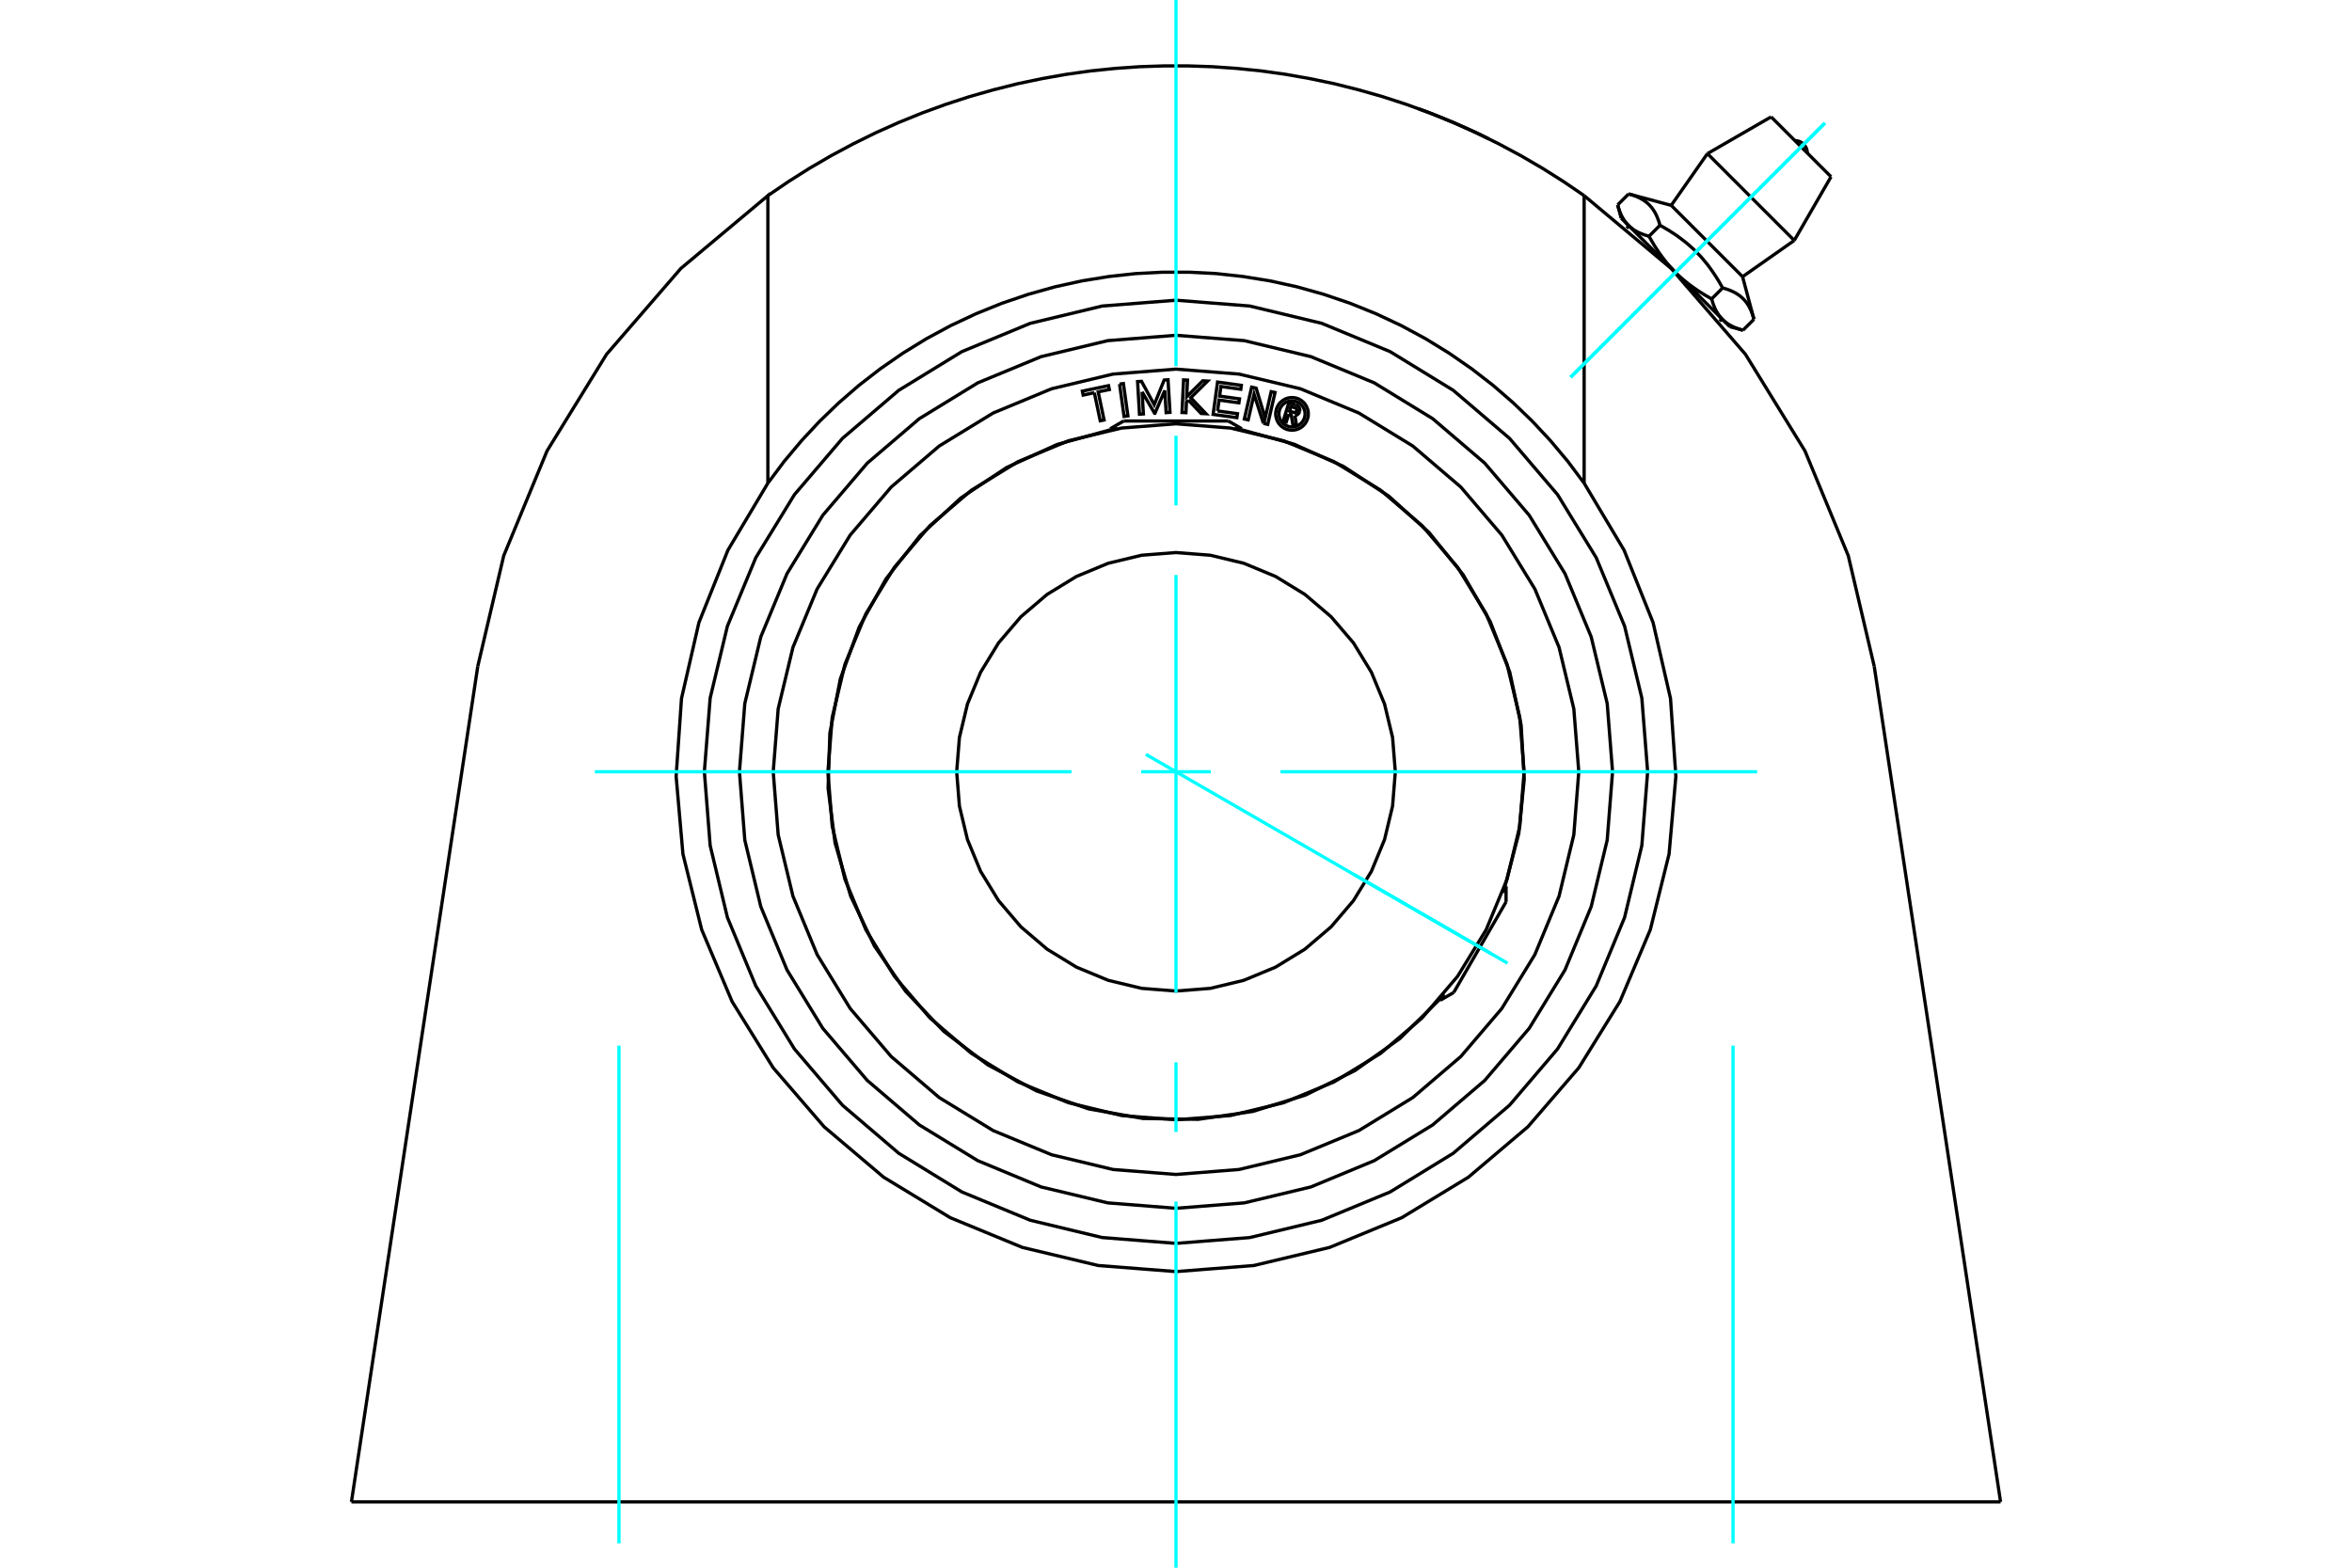 <?xml version="1.0" standalone="no"?>
<!DOCTYPE svg PUBLIC "-//W3C//DTD SVG 1.1//EN"
	"http://www.w3.org/Graphics/SVG/1.1/DTD/svg11.dtd">
<svg xmlns="http://www.w3.org/2000/svg" height="100%" width="100%" viewBox="0 0 36000 24000">
	<rect x="-1800" y="-1200" width="39600" height="26400" style="fill:#FFF"/>
	<g style="fill:none; fill-rule:evenodd" transform="matrix(1 0 0 1 0 0)">
		<g style="fill:none; stroke:#000; stroke-width:50; shape-rendering:geometricPrecision">
			<polyline points="21716,1666 21718,1667 21725,1669 21735,1673 21751,1679 21770,1686 21794,1695 21821,1705 21851,1716 21883,1729 21919,1742 21958,1758 22000,1774 22044,1792 22090,1811 22136,1830 22184,1850 22231,1869 22277,1889 22323,1909 22370,1930 22417,1951 22462,1971 22505,1991 22546,2009 22584,2027 22618,2043 22650,2058 22679,2072 22705,2085 22727,2096 22746,2105 22761,2112 22771,2117 22777,2120 22779,2121"/>
			<polyline points="24247,7397 23997,7063 23732,6747 23455,6450 23165,6170 22855,5901 22527,5647 22182,5408 21821,5186 21447,4984 21061,4803 20665,4643 20262,4506 19852,4391 19439,4300 19025,4233 18612,4188 18202,4167 17798,4167 17388,4188 16975,4233 16561,4300 16148,4391 15738,4506 15335,4643 14939,4803 14553,4984 14179,5186 13818,5408 13473,5647 13145,5901 12835,6170 12545,6450 12268,6747 12003,7063 11753,7397"/>
			<line x1="24247" y1="2995" x2="24247" y2="7397"/>
			<polyline points="11753,2995 12068,2780 12391,2576 12722,2383 13060,2202 13405,2032 13756,1875 14113,1730 14474,1598 14840,1479 15209,1374 15580,1281 15953,1203 16327,1137 16701,1085 17075,1047 17447,1021 17816,1009 18184,1009 18553,1021 18925,1047 19299,1085 19673,1137 20047,1203 20420,1281 20791,1374 21160,1479 21526,1598 21887,1730 22244,1875 22595,2032 22940,2202 23278,2383 23609,2576 23932,2780 24247,2995"/>
			<polyline points="11753,7397 11753,2995 10421,4110 9284,5424 8373,6903 7710,8508 7313,10200"/>
			<line x1="5379" y1="22993" x2="7313" y2="10200"/>
			<line x1="30621" y1="22993" x2="5379" y2="22993"/>
			<line x1="28687" y1="10200" x2="30621" y2="22993"/>
			<polyline points="28687,10200 28290,8508 27627,6903 26716,5424 25579,4110 24247,2995"/>
			<polyline points="11753,7397 11142,8422 10698,9530 10431,10694 10349,11885 10453,13074 10740,14232 11205,15332 11834,16346 12614,17250 13525,18022 14545,18642 15649,19097 16810,19374 18000,19467 19190,19374 20351,19097 21455,18642 22475,18022 23386,17250 24166,16346 24795,15332 25260,14232 25547,13074 25651,11885 25569,10694 25302,9530 24858,8422 24247,7397"/>
			<polyline points="25219,11815 25130,10686 24866,9585 24432,8538 23840,7572 23105,6711 22243,5975 21277,5383 20231,4950 19129,4685 18000,4596 16871,4685 15769,4950 14723,5383 13757,5975 12895,6711 12160,7572 11568,8538 11134,9585 10870,10686 10781,11815 10870,12945 11134,14046 11568,15093 12160,16059 12895,16920 13757,17656 14723,18248 15769,18681 16871,18946 18000,19035 19129,18946 20231,18681 21277,18248 22243,17656 23105,16920 23840,16059 24432,15093 24866,14046 25130,12945 25219,11815"/>
			<line x1="26846" y1="4888" x2="26678" y2="5055"/>
			<line x1="25580" y1="3144" x2="26672" y2="4236"/>
			<polyline points="24928,2969 24952,2976 24976,2983 24998,2990 25020,2998 25040,3006 25060,3014 25079,3023 25098,3032 25115,3041 25132,3051 25149,3061 25165,3071 25180,3082 25194,3093 25209,3104 25222,3116 25235,3128 25248,3141 25260,3154 25272,3168 25284,3182 25295,3197 25305,3212 25316,3228 25326,3244 25335,3261 25345,3279 25353,3297 25362,3316 25370,3336 25378,3357 25386,3378 25394,3401 25401,3424 25407,3449 25448,3471 25486,3494 25524,3516 25560,3538 25595,3561 25629,3583 25662,3605 25694,3628 25725,3651 25755,3674 25785,3697 25814,3720 25842,3744 25869,3768 25896,3792 25923,3816 25948,3841 25974,3867 25999,3893 26024,3919 26048,3946 26072,3974 26095,4002 26119,4031 26142,4060 26165,4091 26187,4122 26210,4154 26232,4187 26255,4221 26277,4256 26300,4292 26322,4329 26344,4368 26367,4408 26391,4415 26415,4422 26437,4429 26459,4437 26479,4445 26499,4453 26518,4462 26537,4471 26554,4480 26571,4490 26588,4500 26603,4510 26619,4521 26633,4532 26647,4543 26661,4555 26674,4567 26687,4580 26699,4593 26711,4607 26723,4621 26734,4636 26744,4651 26755,4667 26765,4683 26774,4700 26783,4718 26792,4736 26801,4755 26809,4775 26817,4796 26825,4817 26832,4840 26839,4863 26846,4888"/>
			<polyline points="26364,4890 26358,4883 26352,4877 26346,4870 26340,4863 26334,4857 26328,4849 26323,4842 26317,4835 26312,4828 26306,4820 26301,4812 26296,4805 26291,4797 26286,4789 26281,4780 26276,4772 26271,4763 26266,4754 26262,4746 26257,4736 26253,4727 26248,4718 26244,4708 26240,4698 26236,4688 26232,4678 26228,4668 26224,4657 26220,4646 26216,4635 26213,4624 26209,4612 26206,4600 26202,4588 26199,4576"/>
			<polyline points="26678,5055 26666,5052 26654,5049 26642,5045 26631,5041 26619,5038 26608,5034 26597,5030 26587,5026 26576,5022 26566,5018 26556,5014 26546,5010 26536,5006 26527,5001 26518,4997 26509,4992 26500,4988 26491,4983 26482,4978 26474,4974 26466,4969 26458,4964 26450,4959 26442,4953 26434,4948 26427,4943 26419,4937 26412,4932 26405,4926 26398,4920 26391,4914 26384,4908 26377,4902 26371,4896 26364,4890"/>
			<polyline points="26367,4408 26199,4576 26179,4565 26159,4553 26139,4542 26120,4531 26101,4520 26083,4509 26065,4497 26047,4486 26029,4475 26012,4464 25995,4453 25978,4442 25961,4430 25945,4419 25929,4408 25913,4396 25897,4385 25882,4374 25866,4362 25851,4351 25836,4339 25822,4328 25807,4316 25793,4304 25779,4293 25765,4281 25751,4269 25737,4257 25724,4245 25710,4233 25697,4220 25684,4208 25671,4196 25658,4183 25645,4170 26364,4890 26476,5001"/>
			<polyline points="25645,4170 25632,4158 25620,4145 25607,4132 25595,4118 25583,4105 25571,4092 25559,4078 25547,4065 25535,4051 25523,4037 25511,4023 25499,4008 25488,3994 25476,3979 25465,3964 25453,3949 25442,3934 25430,3918 25419,3903 25408,3887 25396,3871 25385,3854 25374,3838 25363,3821 25351,3804 25340,3786 25329,3769 25318,3751 25307,3733 25296,3714 25284,3695 25273,3676 25262,3657 25251,3637 25240,3617"/>
			<line x1="25407" y1="3449" x2="25240" y2="3617"/>
			<polyline points="24926,3451 24919,3444 24913,3438 24907,3431 24901,3425 24895,3418 24889,3411 24884,3403 24878,3396 24873,3389 24867,3381 24862,3374 24857,3366 24852,3358 24847,3350 24842,3341 24837,3333 24832,3324 24828,3316 24823,3307 24818,3298 24814,3288 24810,3279 24805,3269 24801,3259 24797,3249 24793,3239 24789,3229 24785,3218 24781,3207 24778,3196 24774,3185 24770,3173 24767,3161 24763,3149 24760,3137"/>
			<polyline points="25240,3617 25227,3613 25215,3610 25203,3606 25192,3603 25180,3599 25169,3595 25158,3591 25148,3587 25137,3583 25127,3579 25117,3575 25107,3571 25098,3567 25088,3563 25079,3558 25070,3554 25061,3549 25052,3544 25044,3540 25035,3535 25027,3530 25019,3525 25011,3520 25003,3515 24995,3509 24988,3504 24980,3498 24973,3493 24966,3487 24959,3481 24952,3475 24945,3469 24939,3463 24932,3457 24926,3451"/>
			<line x1="24928" y1="2969" x2="24760" y2="3137"/>
			<polyline points="24814,3340 24926,3451 25645,4170"/>
			<line x1="26134" y1="2352" x2="27463" y2="3681"/>
			<line x1="27109" y1="1789" x2="28026" y2="2706"/>
			<polyline points="27663,2343 27660,2313 27654,2284 27642,2256 27627,2231 27607,2208 27585,2189 27559,2173 27532,2162 27502,2155 27473,2153"/>
			<line x1="25580" y1="3144" x2="24928" y2="2969"/>
			<line x1="26846" y1="4888" x2="26672" y2="4236"/>
			<line x1="26476" y1="5001" x2="26678" y2="5055"/>
			<line x1="24760" y1="3137" x2="24814" y2="3340"/>
			<line x1="24933" y1="3458" x2="24897" y2="3494"/>
			<line x1="26321" y1="4918" x2="26357" y2="4882"/>
			<line x1="26134" y1="2352" x2="25580" y2="3144"/>
			<line x1="26672" y1="4236" x2="27463" y2="3681"/>
			<line x1="27109" y1="1789" x2="26134" y2="2352"/>
			<line x1="27463" y1="3681" x2="28026" y2="2706"/>
			<polyline points="23328,11815 23262,10982 23067,10169 22747,9397 22310,8684 21767,8048 21132,7505 20419,7068 19646,6748 18833,6553 18000,6488 17167,6553 16354,6748 15581,7068 14868,7505 14233,8048 13690,8684 13253,9397 12933,10169 12738,10982 12672,11815 12738,12649 12933,13462 13253,14234 13690,14947 14233,15583 14868,16126 15581,16563 16354,16882 17167,17078 18000,17143 18833,17078 19646,16882 20419,16563 21132,16126 21767,15583 22310,14947 22747,14234 23067,13462 23262,12649 23328,11815"/>
			<polyline points="21357,11815 21315,11290 21192,10778 20991,10292 20716,9842 20374,9442 19973,9100 19524,8825 19037,8623 18525,8500 18000,8459 17475,8500 16963,8623 16476,8825 16027,9100 15626,9442 15284,9842 15009,10292 14808,10778 14685,11290 14643,11815 14685,12340 14808,12853 15009,13339 15284,13788 15626,14189 16027,14531 16476,14806 16963,15008 17475,15131 18000,15172 18525,15131 19037,15008 19524,14806 19973,14531 20374,14189 20716,13788 20991,13339 21192,12853 21315,12340 21357,11815"/>
			<line x1="22045" y1="15313" x2="22100" y2="15218"/>
			<line x1="22997" y1="13664" x2="23052" y2="13569"/>
			<line x1="23052" y1="13807" x2="22251" y2="15194"/>
			<line x1="19007" y1="6564" x2="18897" y2="6564"/>
			<line x1="17103" y1="6564" x2="16993" y2="6564"/>
			<line x1="17199" y1="6445" x2="18801" y2="6445"/>
			<polyline points="24682,11815 24600,10770 24355,9750 23954,8782 23406,7888 22725,7090 21928,6409 21034,5861 20065,5460 19045,5215 18000,5133 16955,5215 15935,5460 14966,5861 14072,6409 13275,7090 12594,7888 12046,8782 11645,9750 11400,10770 11318,11815 11400,12861 11645,13880 12046,14849 12594,15743 13275,16541 14072,17222 14966,17769 15935,18171 16955,18415 18000,18498 19045,18415 20065,18171 21034,17769 21928,17222 22725,16541 23406,15743 23954,14849 24355,13880 24600,12861 24682,11815"/>
			<polyline points="19725,6339 19688,6459 19641,6444 19728,6165 19832,6197"/>
			<polyline points="19892,6302 19894,6289 19895,6276 19894,6262 19890,6249 19884,6237 19877,6226 19867,6216 19856,6208 19845,6201 19832,6197"/>
			<polyline points="19892,6302 19847,6288 19848,6283 19848,6277 19848,6271 19846,6266 19844,6260 19841,6256 19837,6251 19832,6248 19827,6245 19822,6243 19759,6224 19738,6294 19801,6313 19806,6314 19812,6315 19818,6314 19823,6313 19829,6311 19833,6308 19838,6304 19841,6300 19844,6295 19847,6290 19891,6303"/>
			<polyline points="19820,6361 19833,6359 19846,6354 19859,6347 19869,6338 19879,6328 19886,6316 19891,6303"/>
			<polyline points="19820,6361 19845,6513 19788,6495 19764,6351 19725,6339"/>
			<polyline points="18636,6291 18941,6333 18932,6394 18568,6344 18636,5849 19000,5899 18992,5959 18688,5917 18667,6064 18972,6106 18963,6167 18659,6125 18636,6291"/>
			<polyline points="17481,5999 17501,6337 17441,6341 17412,5842 17472,5838 17667,6195 17819,5818 17878,5814 17908,6313 17849,6317 17828,5978 17678,6327 17672,6327 17481,5999"/>
			<polyline points="16750,6012 16579,6048 16567,5988 16967,5904 16980,5964 16809,5999 16899,6429 16840,6441 16750,6012"/>
			<polyline points="17136,5880 17195,5872 17264,6367 17205,6375 17136,5880"/>
			<polyline points="18189,6125 18160,6154 18152,6318 18092,6315 18116,5816 18176,5819 18164,6073 18409,5830 18483,5834 18226,6089 18459,6334 18384,6330 18189,6125"/>
			<polyline points="19338,6482 19195,6035 19105,6428 19046,6415 19158,5927 19227,5943 19365,6399 19457,5996 19516,6009 19404,6497 19338,6482"/>
			<polyline points="20026,6336 20023,6297 20013,6259 19998,6223 19978,6189 19952,6159 19922,6134 19889,6113 19853,6098 19815,6089 19776,6086 19736,6089 19698,6098 19662,6113 19629,6134 19599,6159 19573,6189 19553,6223 19538,6259 19529,6297 19525,6336 19529,6375 19538,6413 19553,6450 19573,6483 19599,6513 19629,6539 19662,6559 19698,6574 19736,6583 19776,6586 19815,6583 19853,6574 19889,6559 19922,6539 19952,6513 19978,6483 19998,6450 20013,6413 20023,6375 20026,6336"/>
			<polyline points="19976,6336 19973,6305 19966,6274 19954,6245 19937,6219 19917,6195 19893,6174 19866,6158 19837,6146 19807,6139 19776,6136 19744,6139 19714,6146 19685,6158 19658,6174 19634,6195 19614,6219 19597,6245 19585,6274 19578,6305 19575,6336 19578,6368 19585,6398 19597,6427 19614,6454 19634,6478 19658,6498 19685,6514 19714,6526 19744,6534 19776,6536 19807,6534 19837,6526 19866,6514 19893,6498 19917,6478 19937,6454 19954,6427 19966,6398 19973,6368 19976,6336"/>
			<polyline points="23037,13561 23247,12758 23330,11932 23283,11103 23109,10292 22810,9517 22395,8798 21874,8153 21258,7596 20564,7141 19807,6800 19007,6580"/>
			<polyline points="16993,6580 16178,6805 15409,7156 14706,7624 14085,8197 13562,8861 13151,9600 12862,10394 12702,11224 12675,12069 12782,12907 13020,13718 13383,14481 13862,15177 14446,15789 15118,16301 15863,16700 16662,16976 17494,17123 18339,17136 19176,17015 19983,16764 20740,16389 21428,15898 22030,15305"/>
			<polyline points="24165,11815 24089,10851 23863,9910 23493,9017 22987,8192 22359,7456 21624,6828 20799,6323 19905,5952 18964,5727 18000,5651 17036,5727 16095,5952 15201,6323 14376,6828 13641,7456 13013,8192 12507,9017 12137,9910 11911,10851 11835,11815 11911,12780 12137,13720 12507,14614 13013,15439 13641,16175 14376,16803 15201,17308 16095,17678 17036,17904 18000,17980 18964,17904 19905,17678 20799,17308 21624,16803 22359,16175 22987,15439 23493,14614 23863,13720 24089,12780 24165,11815"/>
			<line x1="22027" y1="15303" x2="22045" y2="15313"/>
			<line x1="23052" y1="13569" x2="23034" y2="13559"/>
			<line x1="23052" y1="13807" x2="23052" y2="13569"/>
			<line x1="22045" y1="15313" x2="22251" y2="15194"/>
			<line x1="19007" y1="6584" x2="19007" y2="6564"/>
			<line x1="16993" y1="6564" x2="16993" y2="6584"/>
			<line x1="17199" y1="6445" x2="16993" y2="6564"/>
			<line x1="19007" y1="6564" x2="18801" y2="6445"/>
		</g>
		<g style="fill:none; stroke:#0FF; stroke-width:50; shape-rendering:geometricPrecision">
			<line x1="18000" y1="24000" x2="18000" y2="18394"/>
			<line x1="18000" y1="17329" x2="18000" y2="16263"/>
			<line x1="18000" y1="15197" x2="18000" y2="8803"/>
			<line x1="18000" y1="7737" x2="18000" y2="6671"/>
			<line x1="18000" y1="5606" x2="18000" y2="0"/>
			<line x1="9105" y1="11815" x2="16401" y2="11815"/>
			<line x1="17467" y1="11815" x2="18533" y2="11815"/>
			<line x1="19599" y1="11815" x2="26895" y2="11815"/>
			<line x1="9474" y1="23628" x2="9474" y2="16008"/>
			<line x1="26526" y1="23628" x2="26526" y2="16008"/>
			<line x1="24039" y1="5776" x2="27932" y2="1884"/>
			<line x1="24039" y1="5776" x2="27932" y2="1884"/>
			<line x1="17539" y1="11549" x2="23075" y2="14746"/>
			<line x1="20733" y1="13393" x2="22826" y2="14601"/>
		</g>
	</g>
</svg>
